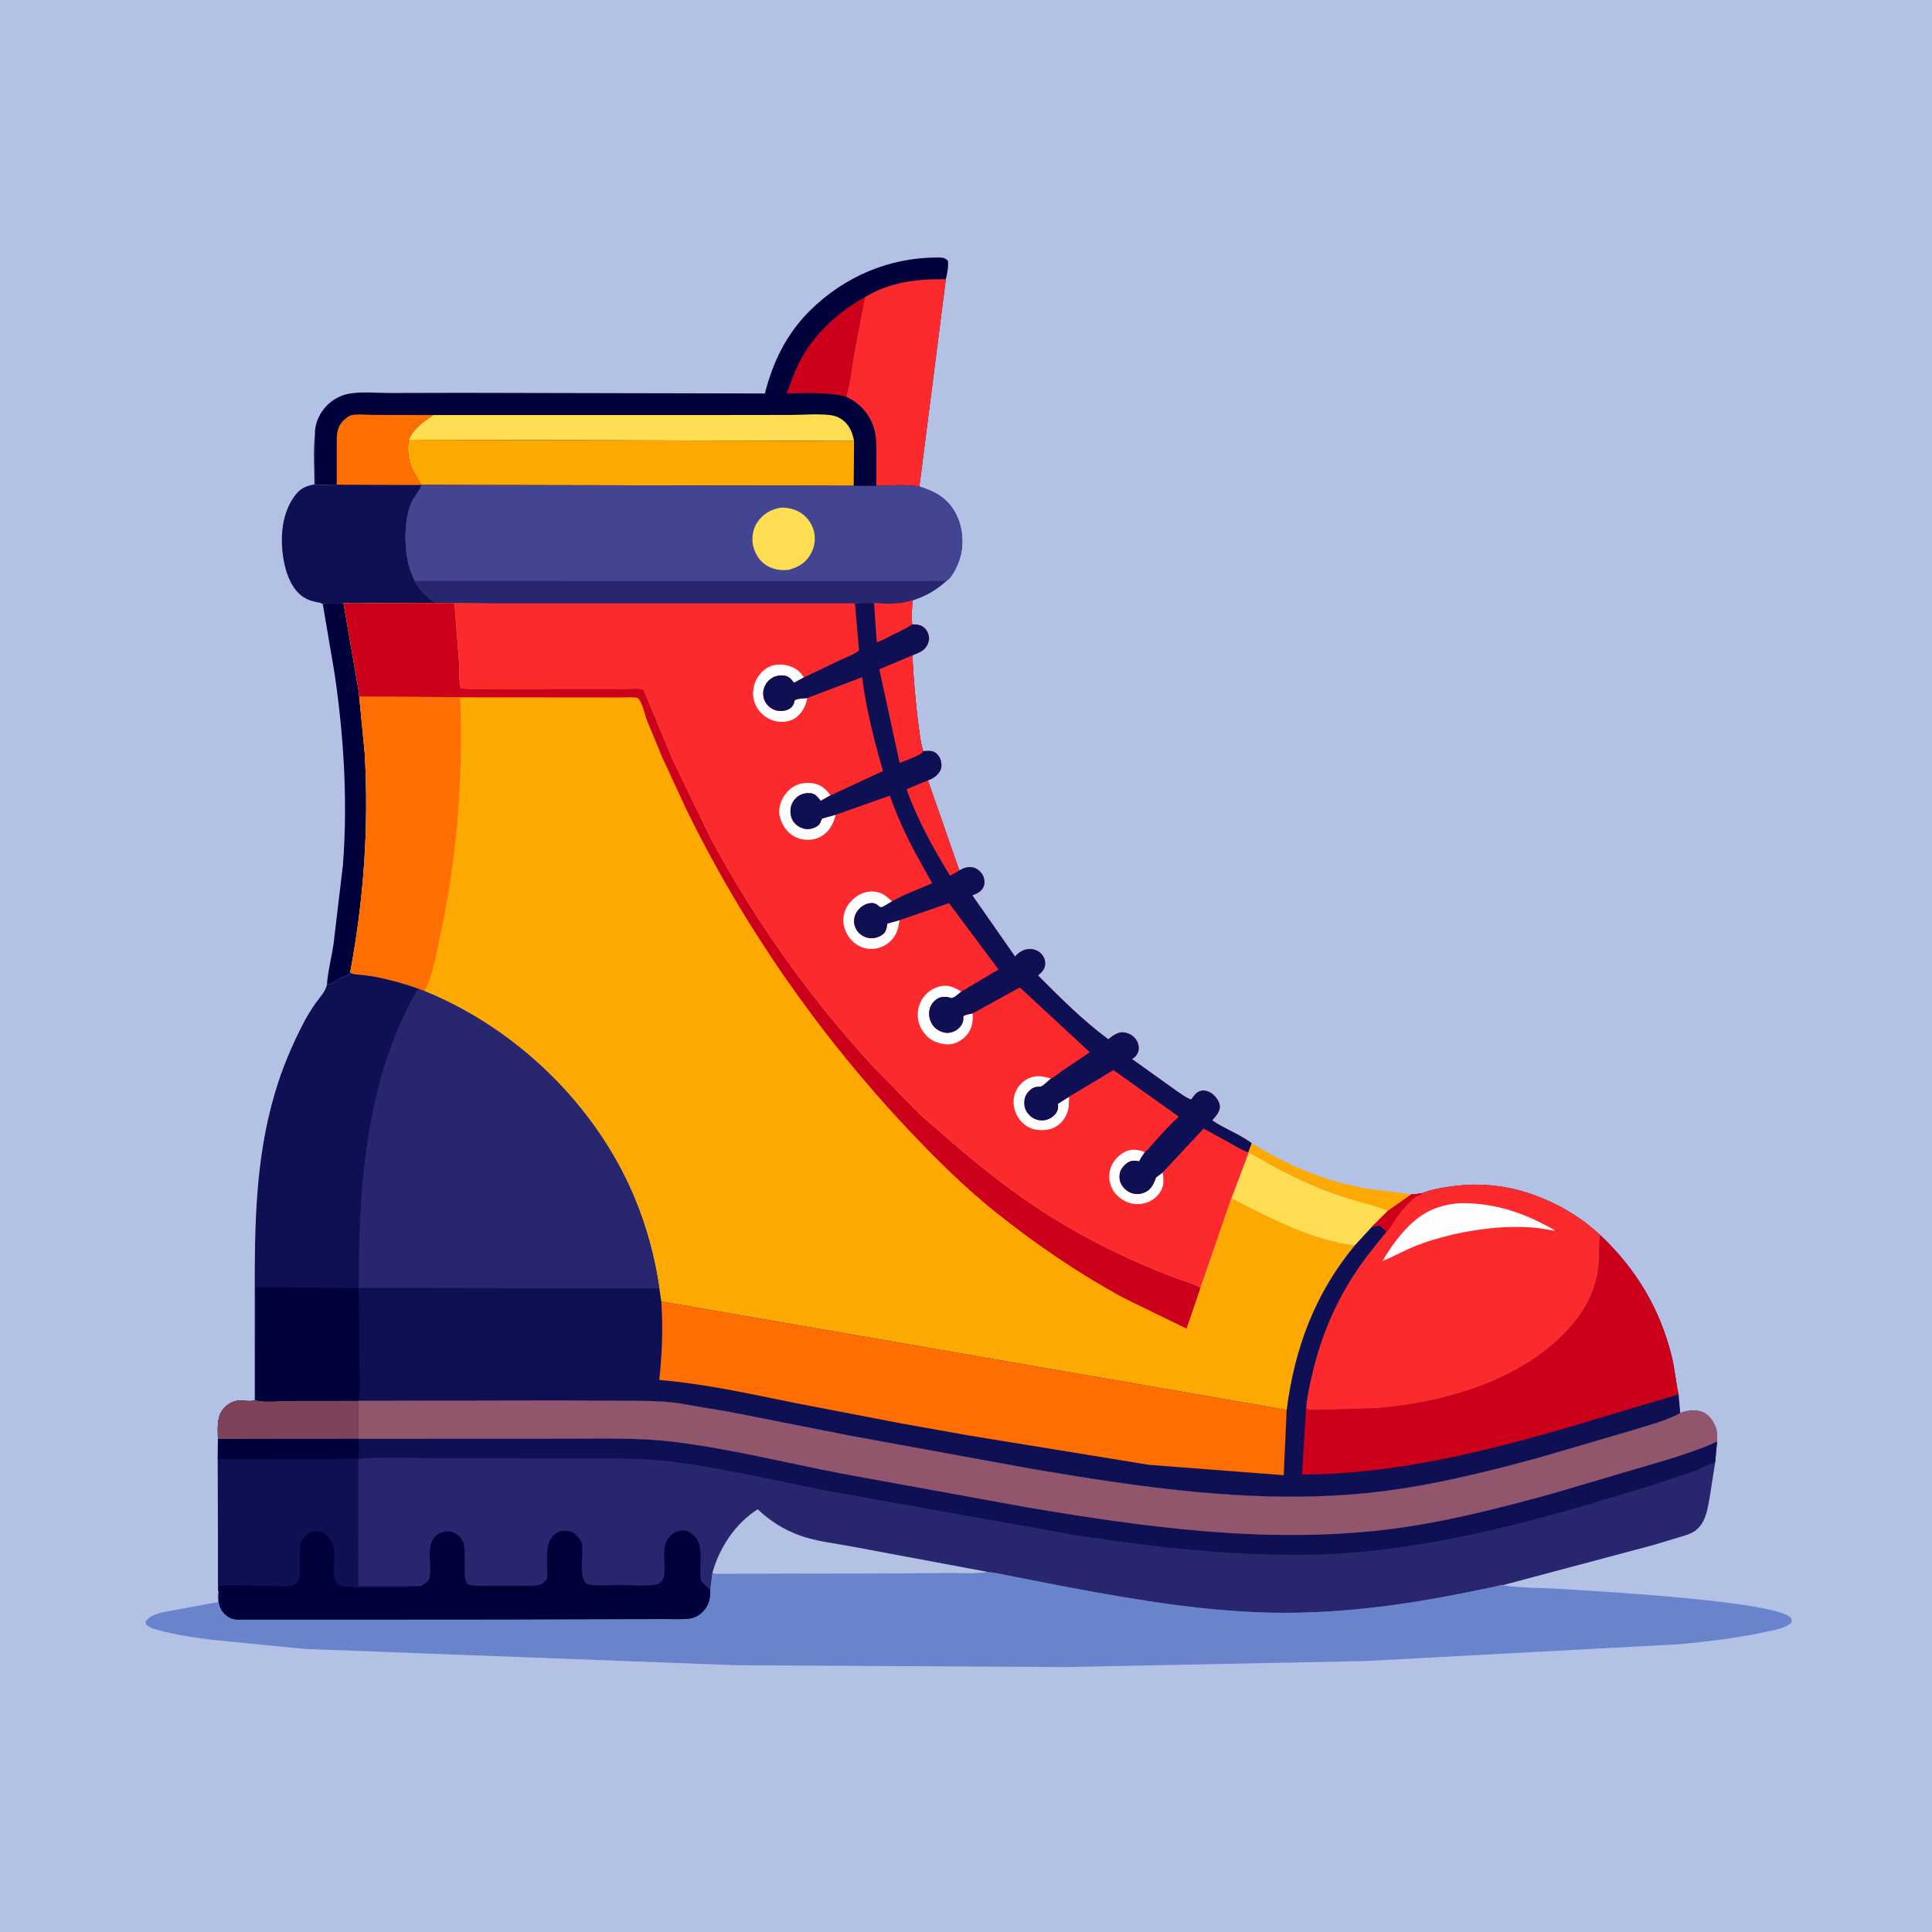 <svg version="1.1" xmlns="http://www.w3.org/2000/svg" style="display: block;" viewBox="0 0 2048 2048" width="1024" height="1024">
<path transform="translate(0,0)" fill="rgb(179,193,228)" d="M -0 -0 L 2048 0 L 2048 2048 L -0 2048 L -0 -0 z"/>
<path transform="translate(0,0)" fill="rgb(254,169,1)" d="M 1326.72 1211.75 C 1363.99 1235.1 1404.96 1252.47 1448.5 1259.99 L 1496.37 1266.02 L 1471.16 1283.73 C 1461.69 1279.38 1451.01 1276.84 1441 1274.01 C 1428.09 1270.37 1415.04 1266.22 1402.56 1261.32 C 1384.49 1254.23 1367.02 1245.75 1349.92 1236.59 C 1341.63 1232.16 1333.66 1226.85 1325.18 1222.84 L 1323.54 1222.08 L 1323.17 1221.45 L 1326.72 1211.75 z"/>
<path transform="translate(0,0)" fill="rgb(254,221,82)" d="M 1323.54 1222.08 L 1325.18 1222.84 C 1333.66 1226.85 1341.63 1232.16 1349.92 1236.59 C 1367.02 1245.75 1384.49 1254.23 1402.56 1261.32 C 1415.04 1266.22 1428.09 1270.37 1441 1274.01 C 1451.01 1276.84 1461.69 1279.38 1471.16 1283.73 L 1454.06 1300.68 L 1436.6 1319.69 C 1428.43 1319.92 1419.85 1317.55 1411.96 1315.59 C 1373.77 1306.08 1340.15 1287.98 1305.35 1270.24 L 1323.54 1222.08 z"/>
<path transform="translate(0,0)" fill="rgb(0,0,59)" d="M 342.423 641.768 L 344.5 639.092 L 364.11 639.117 L 380.079 731.796 L 380.799 738.28 L 386.622 798.5 C 391.186 876.905 385.599 954.001 371.164 1031.14 L 370.5 1032.95 C 367.065 1034.23 363.552 1035.47 360.277 1037.12 C 356.306 1039.13 351.073 1044.23 346.591 1043.22 C 347.644 1029.37 351.33 1015.28 353.474 1001.5 L 363.516 916.957 C 368.642 849.437 364.569 782.271 354.894 715.353 L 342.423 641.768 z"/>
<path transform="translate(0,0)" fill="rgb(15,15,84)" d="M 342.423 641.768 L 341.779 640.023 C 340.591 639.377 339.62 639.012 338.281 638.792 C 332.634 637.862 326.856 636.258 321.977 633.152 C 309.99 625.523 303.92 609.935 301.232 596.529 C 296.689 573.876 297.634 547.068 311.154 527.414 C 317.442 518.273 322.765 515.424 333.377 513.461 C 333.304 495.833 331.853 476.997 333.877 459.526 L 333.983 460.783 L 334.368 514.079 L 356.95 513.699 L 447.002 514.003 L 446.357 515.678 C 443.789 521.953 438.412 527.085 435.656 533.816 C 427.558 553.596 428.226 587.866 436.004 607.598 L 439.736 615.818 L 443.056 621.227 C 447.509 628.227 453.93 633.509 460.551 638.342 L 461.487 639.079 L 394.366 639.386 C 384.512 639.366 373.88 640.094 364.11 639.117 L 344.5 639.092 L 342.423 641.768 z"/>
<path transform="translate(0,0)" fill="rgb(105,132,204)" d="M 752.899 1685.52 L 755.202 1667.14 C 756.432 1667.93 757.483 1668.47 758.981 1668.53 L 814.218 1668.34 L 918.481 1668.03 L 1006.92 1667.65 C 1019.84 1667.51 1034.83 1668.66 1047.41 1666.38 L 1048.32 1666.46 C 1057.35 1667.43 1066.33 1669.72 1075.25 1671.41 L 1133.94 1682.83 C 1208.67 1696.7 1284.3 1709.48 1360.56 1709.64 C 1425.91 1709.78 1491.26 1700.97 1555.18 1687.95 L 1584.76 1681.84 C 1586.84 1681.44 1590.77 1680.11 1592.79 1680.39 L 1593.71 1680.55 C 1611.8 1683.46 1631.63 1682.97 1650 1684.1 C 1681.55 1686.06 1886.99 1696.96 1898.72 1715.55 C 1899.43 1716.69 1899.19 1718.21 1899.23 1719.5 C 1894.02 1725.83 1881.59 1727.63 1873.88 1729.36 C 1843.61 1736.19 1811.84 1739.87 1780.96 1742.89 L 1447.59 1760.77 L 1128.74 1767.16 L 780.29 1765.22 L 322.967 1747.93 L 224 1738.21 C 207.881 1736 191.84 1733.94 176.009 1730.06 C 170.408 1728.68 160.772 1726.87 156.235 1723.17 C 154.545 1721.79 154.737 1721.45 154.147 1719.5 C 158.066 1712.6 165.812 1710.92 173 1708.95 L 230.867 1698.31 C 230.932 1694.53 230.648 1690.39 231.145 1686.67 L 231.885 1686.7 C 231.173 1694.34 231.267 1702.93 236.438 1709.07 C 240.401 1713.78 245.037 1716.52 251.245 1716.81 L 345.643 1716.85 L 531.988 1716.73 L 664.145 1716.35 L 706.407 1716.27 C 714.316 1716.25 722.649 1716.74 730.5 1715.85 C 735.835 1715.25 740.685 1712.8 744.498 1709.04 C 751.516 1702.11 752.951 1694.92 752.899 1685.52 z"/>
<path transform="translate(0,0)" fill="rgb(0,0,59)" d="M 333.877 459.526 C 333.68 448.624 338.973 437.411 346.606 429.761 C 353.321 423.03 362.019 418.495 371.44 417.063 C 384.38 415.095 399.144 416.56 412.298 416.594 L 489.648 416.419 L 810.837 417.102 C 819.246 383.693 833.796 353.831 858.632 329.233 C 895.046 293.168 942.693 272.871 993.984 272.953 C 998.884 272.961 1001.28 272.891 1004.89 276.5 C 1005.57 282.841 1004.1 289.841 1002.61 296.008 L 974.563 515.805 C 991.376 520.91 1004.26 528.167 1012.87 544.086 C 1020.49 558.182 1022.08 576.457 1017.47 591.765 C 1015.37 598.742 1009.5 612.232 1002.72 616.141 C 991.786 625.883 981.076 631.812 967.134 636.426 C 953.828 640.682 940.387 640.38 926.549 639.191 C 920.225 639.178 913.507 638.754 907.247 639.5 L 906.499 642.715 C 906.265 641.302 905.945 640.791 905.207 639.602 L 523.318 639.633 L 461.487 639.079 L 460.551 638.342 C 453.93 633.509 447.509 628.227 443.056 621.227 L 439.736 615.818 L 436.004 607.598 C 428.226 587.866 427.558 553.596 435.656 533.816 C 438.412 527.085 443.789 521.953 446.357 515.678 L 447.002 514.003 L 356.95 513.699 L 334.368 514.079 L 333.983 460.783 L 333.877 459.526 z"/>
<path transform="translate(0,0)" fill="rgb(205,0,27)" d="M 896.782 420.443 C 876.297 415.282 854.891 416.925 833.907 417.015 C 838.587 404.192 842.986 391.75 849.584 379.724 C 864.332 352.844 889.885 329.593 916.693 315.106 L 905.69 372.852 C 902.895 388.303 901.516 405.547 896.782 420.443 z"/>
<path transform="translate(0,0)" fill="rgb(254,110,0)" d="M 356.95 513.699 L 356.947 467.513 C 357.01 458.571 357.811 451.428 364.875 444.999 C 366.435 443.579 369.68 440.999 371.664 440.359 C 377.372 438.519 388.265 439.802 394.39 439.787 L 459.354 439.986 C 447.928 447.789 439.534 453.112 433.284 466.14 C 430.469 485.883 435.92 497.915 447.002 514.003 L 356.95 513.699 z"/>
<path transform="translate(0,0)" fill="rgb(254,221,82)" d="M 459.354 439.986 L 755.464 439.957 L 838.86 439.853 C 852.232 439.804 866.993 438.394 880.165 440.022 C 886.258 440.775 891.557 443.255 895.978 447.581 C 901.473 452.959 903.957 460.085 905.324 467.456 L 433.284 466.14 C 439.534 453.112 447.928 447.789 459.354 439.986 z"/>
<path transform="translate(0,0)" fill="rgb(253,42,45)" d="M 916.693 315.106 C 943.558 298.76 971.898 295.689 1002.61 296.008 L 974.563 515.805 C 960.918 512.939 943.086 514.93 928.97 515.007 L 928.98 481.521 C 928.96 471.117 929.202 461.173 925.598 451.209 C 920.488 437.083 910.162 426.747 896.782 420.443 C 901.516 405.547 902.895 388.303 905.69 372.852 L 916.693 315.106 z"/>
<path transform="translate(0,0)" fill="rgb(254,169,1)" d="M 433.284 466.14 L 905.324 467.456 L 904.958 514.916 L 447.002 514.003 C 435.92 497.915 430.469 485.883 433.284 466.14 z"/>
<path transform="translate(0,0)" fill="rgb(67,69,146)" d="M 447.002 514.003 L 904.958 514.916 L 928.97 515.007 C 943.086 514.93 960.918 512.939 974.563 515.805 C 991.376 520.91 1004.26 528.167 1012.87 544.086 C 1020.49 558.182 1022.08 576.457 1017.47 591.765 C 1015.37 598.742 1009.5 612.232 1002.72 616.141 C 991.786 625.883 981.076 631.812 967.134 636.426 C 953.828 640.682 940.387 640.38 926.549 639.191 C 920.225 639.178 913.507 638.754 907.247 639.5 L 906.499 642.715 C 906.265 641.302 905.945 640.791 905.207 639.602 L 523.318 639.633 L 461.487 639.079 L 460.551 638.342 C 453.93 633.509 447.509 628.227 443.056 621.227 L 439.736 615.818 L 436.004 607.598 C 428.226 587.866 427.558 553.596 435.656 533.816 C 438.412 527.085 443.789 521.953 446.357 515.678 L 447.002 514.003 z"/>
<path transform="translate(0,0)" fill="rgb(254,221,82)" d="M 826.962 538.215 C 833.257 537.747 839.734 539.031 845.432 541.728 C 853.1 545.359 859.193 552.34 861.944 560.338 C 864.998 569.217 864.107 578.651 859.61 586.882 C 854.225 596.739 846.496 601.15 836.14 604.021 C 828.024 605.003 820.377 603.893 813.21 599.765 C 805.472 595.309 800.31 587.161 798.364 578.611 C 796.593 570.825 797.881 561.061 802.298 554.354 C 808.464 544.991 816.231 540.439 826.962 538.215 z"/>
<path transform="translate(0,0)" fill="rgb(40,38,110)" d="M 439.736 615.818 L 831.173 616.027 L 951.852 615.971 L 983.798 615.906 C 990.062 615.85 996.511 615.23 1002.72 616.141 C 991.786 625.883 981.076 631.812 967.134 636.426 C 953.828 640.682 940.387 640.38 926.549 639.191 C 920.225 639.178 913.507 638.754 907.247 639.5 L 906.499 642.715 C 906.265 641.302 905.945 640.791 905.207 639.602 L 523.318 639.633 L 461.487 639.079 L 460.551 638.342 C 453.93 633.509 447.509 628.227 443.056 621.227 L 439.736 615.818 z"/>
<path transform="translate(0,0)" fill="rgb(253,42,45)" d="M 926.549 639.191 C 940.387 640.38 953.828 640.682 967.134 636.426 C 966.996 644.586 965.934 653.822 966.942 661.859 C 972.626 662.05 976.788 662.138 980.831 666.531 C 983.191 669.095 984.963 673.493 984.828 677 C 984.659 681.372 982.339 685.872 979.043 688.707 C 975.89 691.418 971.238 693.002 967.432 694.614 C 966.759 706.714 974.231 790.549 979.001 796.264 C 983.668 795.967 988.404 795.161 992.261 798.397 C 996.01 801.542 997.637 805.692 997.969 810.5 C 998.228 814.243 996.7 817.65 994.247 820.417 C 991.249 823.801 987.808 825.676 983.631 827.24 L 1016.83 922.677 C 1021.78 920.081 1026.41 918.174 1032.04 919.669 C 1036.03 920.729 1039.98 924.172 1041.81 927.837 C 1043.65 931.512 1044.18 935.601 1042.8 939.508 C 1040.98 944.664 1035.77 947.182 1030.97 948.98 L 1030.64 949.027 L 1076.01 1013.98 C 1079.77 1009.66 1084.54 1006.4 1090.48 1006.08 C 1095.21 1005.81 1099.73 1007.19 1103.18 1010.48 C 1106.17 1013.33 1107.86 1016.82 1107.92 1021 C 1107.99 1025.72 1105.97 1028.92 1102.59 1032 L 1100.3 1034 C 1124.3 1058.1 1147.46 1081.3 1174.83 1101.69 C 1178.35 1098.59 1185.14 1093.91 1190 1094.29 C 1195.61 1094.72 1200.2 1096.82 1203.7 1101.28 C 1206.39 1104.7 1207.67 1109.17 1206.92 1113.5 C 1206.35 1116.81 1203.55 1120.57 1200.64 1122.22 L 1199.86 1122.56 L 1247.51 1156.62 C 1252.03 1159.54 1257.58 1163.97 1262.73 1165.51 C 1265.89 1161.25 1268.19 1157.26 1273.8 1156.14 C 1277.44 1155.41 1282.74 1157.42 1285.5 1159.8 C 1289.32 1163.1 1292.89 1167.83 1293.09 1173.09 C 1293.3 1178.4 1288.32 1183.96 1284.91 1187.6 C 1298.1 1196.68 1314.04 1202.26 1326.72 1211.75 L 1323.17 1221.45 L 1323.54 1222.08 L 1305.35 1270.24 L 1272.61 1365 C 1264.73 1360.46 1254.64 1357.95 1246.09 1354.71 C 1193.6 1334.82 1142.86 1309.5 1096.19 1278.26 C 1062.88 1255.96 1032.27 1231.13 1002.1 1204.82 L 976.815 1183.09 L 927.623 1132.75 C 859.077 1059.09 800.169 976.054 752.658 887.297 L 713.555 806.485 L 682.095 730.755 C 677.339 729.424 670.522 730.193 665.513 730.175 L 632.595 730.109 L 495.812 730.23 L 488.5 729.686 C 486.278 721.325 487.117 709.881 486.518 701.094 L 481.781 639.674 L 523.318 639.633 L 905.207 639.602 C 905.945 640.791 906.265 641.302 906.499 642.715 L 907.247 639.5 C 913.507 638.754 920.225 639.178 926.549 639.191 z"/>
<path transform="translate(0,0)" fill="rgb(254,254,255)" d="M 1232.54 1242.82 C 1233.21 1247.11 1233.7 1253 1232.68 1257.24 C 1231.09 1263.88 1225.35 1269.99 1219.46 1273.15 C 1212.71 1276.78 1203.75 1277.32 1196.5 1274.89 C 1189.39 1272.5 1182.08 1266.68 1178.85 1259.85 C 1175.58 1252.92 1174.74 1245.35 1177.37 1238.06 C 1180.2 1230.23 1186.2 1223.67 1193.89 1220.37 C 1200.56 1217.51 1207.14 1218.86 1213.62 1221.23 C 1211.32 1224.44 1209.28 1227.56 1207.5 1231.09 L 1206.47 1230.88 C 1202.22 1230.08 1198.77 1230.16 1195.09 1232.65 C 1191.63 1235 1187.96 1239.33 1187.1 1243.5 C 1186.05 1248.63 1187 1253.75 1190.23 1257.87 C 1193.96 1262.62 1198.89 1265.41 1204.97 1265.71 C 1209.68 1265.95 1215.23 1263.92 1218.62 1260.61 C 1221.95 1257.38 1223.83 1252.4 1225.5 1248.15 L 1232.54 1242.82 z"/>
<path transform="translate(0,0)" fill="rgb(254,254,255)" d="M 1133.3 1162.63 L 1132.91 1173 C 1131.84 1181.04 1127.65 1188.45 1121.02 1193.16 C 1114.08 1198.09 1105.13 1198.85 1096.95 1197.23 C 1089.38 1195.72 1082.99 1190.56 1078.99 1184.07 C 1074.6 1176.95 1073.19 1168.35 1075.54 1160.28 C 1077.62 1153.15 1082.88 1146.77 1089.56 1143.48 C 1097.81 1139.4 1105.59 1140.59 1114 1143.34 C 1111.73 1145.22 1104.92 1152.07 1102.46 1151.99 C 1097.39 1151.84 1094.52 1152.94 1090.91 1156.55 C 1087.05 1160.42 1085.6 1164.74 1085.84 1170.17 C 1086.08 1175.75 1088.54 1179.7 1092.63 1183.37 C 1096.28 1186.64 1101.83 1188.1 1106.67 1187.54 C 1111.81 1186.94 1116.92 1183.86 1119.73 1179.5 C 1121.67 1176.49 1121.84 1173.51 1121.5 1170.05 L 1133.3 1162.63 z"/>
<path transform="translate(0,0)" fill="rgb(254,254,255)" d="M 855.777 739.934 C 854.263 747.808 851.057 754.558 844.837 759.778 C 839.244 764.471 832.093 765.763 825 764.947 C 816.694 763.991 809.251 759.401 804.233 752.791 C 799.612 746.703 797.327 738.486 798.589 730.894 L 798.846 729.5 C 799.609 725.07 800.919 721.286 803.439 717.5 C 807.629 711.206 813.815 706.314 821.335 704.892 C 828.807 703.478 838.139 705.345 844.404 709.662 C 847.731 711.954 849.924 714.799 852.188 718.091 L 841.795 723.73 L 840.864 722.594 C 837.239 718.267 835.37 716.4 829.67 716.026 C 824.12 715.662 819.155 717.363 815.094 721.194 C 811.315 724.759 808.908 730.105 809.011 735.333 C 809.117 740.706 811.105 745.231 815.078 748.86 C 819.101 752.534 824.58 754.21 829.995 753.599 C 833.671 753.184 837.704 751.579 840 748.533 C 841.309 746.797 841.889 744.425 842.5 742.367 C 845.607 740.162 851.908 740.612 855.777 739.934 z"/>
<path transform="translate(0,0)" fill="rgb(254,254,255)" d="M 1031.14 1074.18 C 1031.21 1079.07 1031.29 1083.51 1029.77 1088.24 C 1027.24 1096.12 1021.51 1101.72 1014.07 1105.11 C 1006.69 1108.48 998.376 1107.12 991.115 1104.13 C 983.527 1101 977.156 1093.41 974.503 1085.77 C 971.744 1077.81 972.435 1068.83 976.295 1061.35 C 980.347 1053.51 987.337 1047.96 995.834 1045.73 C 1004.95 1043.33 1011.56 1046.62 1019.05 1051.15 C 1016.51 1053.05 1011.06 1058.4 1008 1057.98 L 1006.77 1057.49 C 1003.02 1056.27 997.403 1056.43 993.982 1058.53 C 989.611 1061.22 986.496 1065.06 985.38 1070.16 C 984.14 1075.82 985.295 1081.55 988.51 1086.34 C 991.539 1090.86 996.663 1093.85 1002 1094.71 C 1006.5 1095.42 1011.55 1093.79 1015.1 1091.02 C 1018.09 1088.68 1020.48 1085.3 1021.08 1081.5 L 1021.25 1077.08 C 1024.16 1075.42 1027.87 1074.91 1031.14 1074.18 z"/>
<path transform="translate(0,0)" fill="rgb(254,254,255)" d="M 885.889 863.671 C 884.119 870.146 881.865 876.191 877.211 881.194 C 871.791 887.021 864.639 890.167 856.717 890.266 C 848.625 890.368 840.839 887.418 835.211 881.478 C 829.686 875.646 825.438 866.696 826.031 858.5 C 826.685 849.477 831.835 840.785 838.993 835.366 C 845.573 830.384 854.685 828.819 862.704 830.466 C 870.598 832.088 875.852 836.643 880.308 843.12 L 870.005 848.927 L 869.046 847.735 C 866.221 844.284 864.185 841.349 859.466 840.877 C 853.838 840.313 848.84 841.514 844.523 845.287 C 840.336 848.947 837.961 854.056 837.891 859.612 C 837.82 865.276 839.678 870.293 843.948 874.12 C 847.43 877.242 853.022 879.364 857.717 878.841 C 861.275 878.446 866.539 876.566 868.699 873.5 C 869.781 871.963 869.416 872.132 870.118 870.5 L 871.5 867.669 L 885.889 863.671 z"/>
<path transform="translate(0,0)" fill="rgb(254,254,255)" d="M 953.549 975.459 C 952.586 982.028 951.272 988.311 947.28 993.791 C 942.274 1000.66 935.042 1004.72 926.665 1005.73 C 919.156 1006.63 911.674 1004.28 905.803 999.59 C 899.033 994.188 894.425 985.39 893.95 976.731 C 893.513 968.755 896.776 960.968 902.268 955.256 C 908.254 949.03 915.531 945.001 924.325 944.999 C 933.675 944.997 939.1 949.437 945.493 955.496 C 943.603 956.596 935.188 962.218 933.713 961.694 C 932.358 961.211 931.784 960.572 930.688 959.709 C 928.062 957.645 925.396 956.88 922.063 957.417 C 916.055 958.386 911.119 961.99 907.965 967.159 C 905.4 971.361 904.636 976.564 906.041 981.287 C 907.523 986.266 910.659 990.03 915.271 992.412 C 919.98 994.844 925.108 995.255 930.106 993.5 C 933.856 992.183 937.408 990.083 938.976 986.266 C 939.919 983.97 940.293 981.428 940.67 978.992 L 953.549 975.459 z"/>
<path transform="translate(0,0)" fill="rgb(15,15,84)" d="M 926.549 639.191 C 940.387 640.38 953.828 640.682 967.134 636.426 C 966.996 644.586 965.934 653.822 966.942 661.859 C 972.626 662.05 976.788 662.138 980.831 666.531 C 983.191 669.095 984.963 673.493 984.828 677 C 984.659 681.372 982.339 685.872 979.043 688.707 C 975.89 691.418 971.238 693.002 967.432 694.614 C 966.759 706.714 974.231 790.549 979.001 796.264 C 983.668 795.967 988.404 795.161 992.261 798.397 C 996.01 801.542 997.637 805.692 997.969 810.5 C 998.228 814.243 996.7 817.65 994.247 820.417 C 991.249 823.801 987.808 825.676 983.631 827.24 L 1016.83 922.677 C 1021.78 920.081 1026.41 918.174 1032.04 919.669 C 1036.03 920.729 1039.98 924.172 1041.81 927.837 C 1043.65 931.512 1044.18 935.601 1042.8 939.508 C 1040.98 944.664 1035.77 947.182 1030.97 948.98 L 1030.64 949.027 L 1076.01 1013.98 C 1079.77 1009.66 1084.54 1006.4 1090.48 1006.08 C 1095.21 1005.81 1099.73 1007.19 1103.18 1010.48 C 1106.17 1013.33 1107.86 1016.82 1107.92 1021 C 1107.99 1025.72 1105.97 1028.92 1102.59 1032 L 1100.3 1034 C 1124.3 1058.1 1147.46 1081.3 1174.83 1101.69 C 1178.35 1098.59 1185.14 1093.91 1190 1094.29 C 1195.61 1094.72 1200.2 1096.82 1203.7 1101.28 C 1206.39 1104.7 1207.67 1109.17 1206.92 1113.5 C 1206.35 1116.81 1203.55 1120.57 1200.64 1122.22 L 1199.86 1122.56 L 1247.51 1156.62 C 1252.03 1159.54 1257.58 1163.97 1262.73 1165.51 C 1265.89 1161.25 1268.19 1157.26 1273.8 1156.14 C 1277.44 1155.41 1282.74 1157.42 1285.5 1159.8 C 1289.32 1163.1 1292.89 1167.83 1293.09 1173.09 C 1293.3 1178.4 1288.32 1183.96 1284.91 1187.6 C 1298.1 1196.68 1314.04 1202.26 1326.72 1211.75 L 1323.17 1221.45 C 1317.11 1219.65 1311.5 1216.01 1306 1212.91 L 1275.88 1196.33 L 1232.54 1242.82 L 1225.5 1248.15 C 1223.83 1252.4 1221.95 1257.38 1218.62 1260.61 C 1215.23 1263.92 1209.68 1265.95 1204.97 1265.71 C 1198.89 1265.41 1193.96 1262.62 1190.23 1257.87 C 1187 1253.75 1186.05 1248.63 1187.1 1243.5 C 1187.96 1239.33 1191.63 1235 1195.09 1232.65 C 1198.77 1230.16 1202.22 1230.08 1206.47 1230.88 L 1207.5 1231.09 C 1209.28 1227.56 1211.32 1224.44 1213.62 1221.23 C 1217.95 1217.89 1221.92 1212.44 1225.65 1208.32 C 1233.37 1199.81 1241.02 1191.41 1249.57 1183.71 L 1180.28 1134.35 L 1133.3 1162.63 L 1121.5 1170.05 C 1121.84 1173.51 1121.67 1176.49 1119.73 1179.5 C 1116.92 1183.86 1111.81 1186.94 1106.67 1187.54 C 1101.83 1188.1 1096.28 1186.64 1092.63 1183.37 C 1088.54 1179.7 1086.08 1175.75 1085.84 1170.17 C 1085.6 1164.74 1087.05 1160.42 1090.91 1156.55 C 1094.52 1152.94 1097.39 1151.84 1102.46 1151.99 C 1104.92 1152.07 1111.73 1145.22 1114 1143.34 C 1117.21 1142.17 1121.69 1138.07 1124.73 1135.98 L 1155.22 1115.42 L 1081.08 1046.71 L 1031.14 1074.18 C 1027.87 1074.91 1024.16 1075.42 1021.25 1077.08 L 1021.08 1081.5 C 1020.48 1085.3 1018.09 1088.68 1015.1 1091.02 C 1011.55 1093.79 1006.5 1095.42 1002 1094.71 C 996.663 1093.85 991.539 1090.86 988.51 1086.34 C 985.295 1081.55 984.14 1075.82 985.38 1070.16 C 986.496 1065.06 989.611 1061.22 993.982 1058.53 C 997.403 1056.43 1003.02 1056.27 1006.77 1057.49 L 1008 1057.98 C 1011.06 1058.4 1016.51 1053.05 1019.05 1051.15 L 1058.44 1027.68 L 1005.99 957.396 L 953.549 975.459 L 940.67 978.992 C 940.293 981.428 939.919 983.97 938.976 986.266 C 937.408 990.083 933.856 992.183 930.106 993.5 C 925.108 995.255 919.98 994.844 915.271 992.412 C 910.659 990.03 907.523 986.266 906.041 981.287 C 904.636 976.564 905.4 971.361 907.965 967.159 C 911.119 961.99 916.055 958.386 922.063 957.417 C 925.396 956.88 928.062 957.645 930.688 959.709 C 931.784 960.572 932.358 961.211 933.713 961.694 C 935.188 962.218 943.603 956.596 945.493 955.496 C 958.72 947.926 974.085 942.408 988.104 936.318 L 969.801 903.258 C 959.56 883.959 950.507 864.103 943.243 843.487 L 885.889 863.671 L 871.5 867.669 L 870.118 870.5 C 869.416 872.132 869.781 871.963 868.699 873.5 C 866.539 876.566 861.275 878.446 857.717 878.841 C 853.022 879.364 847.43 877.242 843.948 874.12 C 839.678 870.293 837.82 865.276 837.891 859.612 C 837.961 854.056 840.336 848.947 844.523 845.287 C 848.84 841.514 853.838 840.313 859.466 840.877 C 864.185 841.349 866.221 844.284 869.046 847.735 L 870.005 848.927 L 880.308 843.12 L 936.02 817.342 C 926.408 784.528 918.309 751.839 913.813 717.912 L 855.777 739.934 C 851.908 740.612 845.607 740.162 842.5 742.367 C 841.889 744.425 841.309 746.797 840 748.533 C 837.704 751.579 833.671 753.184 829.995 753.599 C 824.58 754.21 819.101 752.534 815.078 748.86 C 811.105 745.231 809.117 740.706 809.011 735.333 C 808.908 730.105 811.315 724.759 815.094 721.194 C 819.155 717.363 824.12 715.662 829.67 716.026 C 835.37 716.4 837.239 718.267 840.864 722.594 L 841.795 723.73 L 852.188 718.091 L 891.339 699.351 C 897.149 696.663 905.957 693.729 910.561 689.366 L 906.499 642.715 L 907.247 639.5 C 913.507 638.754 920.225 639.178 926.549 639.191 z"/>
<path transform="translate(0,0)" fill="rgb(253,42,45)" d="M 926.549 639.191 C 940.387 640.38 953.828 640.682 967.134 636.426 C 966.996 644.586 965.934 653.822 966.942 661.859 C 959.739 666.946 951.057 670.448 943.182 674.437 C 938.967 676.572 933.978 679.757 929.388 680.827 L 926.549 639.191 z"/>
<path transform="translate(0,0)" fill="rgb(253,42,45)" d="M 1016.83 922.677 L 1007.14 928.326 C 989.233 899.458 972.492 868.654 960.94 836.646 L 983.631 827.24 L 1016.83 922.677 z"/>
<path transform="translate(0,0)" fill="rgb(253,42,45)" d="M 979.001 796.264 C 975.112 801.51 959.803 806.023 953.659 808.662 L 932.096 709.486 L 967.432 694.614 C 966.759 706.714 974.231 790.549 979.001 796.264 z"/>
<path transform="translate(0,0)" fill="rgb(40,38,110)" d="M 270.07 1484.27 L 271.03 1484.21 C 281.1 1486.6 295.102 1484.97 305.676 1484.97 L 379.948 1484.88 L 590.799 1484.47 L 663.002 1484.82 C 680.887 1484.98 699.001 1484.87 716.781 1487.04 L 775.302 1496.98 L 899.253 1521.49 L 1094.04 1557.09 C 1210.54 1576.83 1329.48 1594.5 1447.81 1582.79 C 1509.63 1576.67 1571.14 1561.59 1630.95 1545.26 L 1731.49 1515.81 C 1747.56 1510.75 1766.44 1506.05 1781.14 1497.8 C 1788.81 1495.11 1797.8 1493.69 1805.5 1497.14 C 1812.1 1500.09 1816.41 1506.92 1818.84 1513.5 C 1820.51 1518.05 1820.21 1523.28 1820.16 1528.06 L 1818.12 1550.23 L 1812.61 1585.66 C 1810.25 1598.53 1808.66 1613.37 1797.79 1622.05 C 1792.82 1626.02 1786.22 1627.61 1780.24 1629.46 L 1751.63 1638.08 L 1592.79 1680.39 C 1590.77 1680.11 1586.84 1681.44 1584.76 1681.84 L 1555.18 1687.95 C 1491.26 1700.97 1425.91 1709.78 1360.56 1709.64 C 1284.3 1709.48 1208.67 1696.7 1133.94 1682.83 L 1075.25 1671.41 C 1066.33 1669.72 1057.35 1667.43 1048.32 1666.46 L 1047.41 1666.38 C 1034.83 1668.66 1019.84 1667.51 1006.92 1667.65 L 918.481 1668.03 L 814.218 1668.34 L 758.981 1668.53 C 757.483 1668.47 756.432 1667.93 755.202 1667.14 L 752.899 1685.52 C 752.951 1694.92 751.516 1702.11 744.498 1709.04 C 740.685 1712.8 735.835 1715.25 730.5 1715.85 C 722.649 1716.74 714.316 1716.25 706.407 1716.27 L 664.145 1716.35 L 531.988 1716.73 L 345.643 1716.85 L 251.245 1716.81 C 245.037 1716.52 240.401 1713.78 236.438 1709.07 C 231.267 1702.93 231.173 1694.34 231.885 1686.7 L 231.145 1686.67 L 230.875 1546.85 L 231.005 1525.36 C 230.93 1515.94 229.758 1504.72 234.709 1496.31 C 238.545 1489.79 246.39 1484.69 254 1484.57 C 258.603 1484.5 264.322 1485.8 268.74 1484.65 L 270.07 1484.27 z"/>
<path transform="translate(0,0)" fill="rgb(179,193,228)" d="M 755.202 1667.14 C 762.578 1640.55 779.584 1614.8 803.21 1599.87 C 816.021 1612.12 830.616 1621.35 847.303 1627.47 C 864.744 1633.88 884.442 1635.87 902.686 1639.32 L 1047.41 1666.38 C 1034.83 1668.66 1019.84 1667.51 1006.92 1667.65 L 918.481 1668.03 L 814.218 1668.34 L 758.981 1668.53 C 757.483 1668.47 756.432 1667.93 755.202 1667.14 z"/>
<path transform="translate(0,0)" fill="rgb(0,0,59)" d="M 446.188 1681.15 L 447.056 1680.78 C 450.518 1679.22 452.354 1677.39 454.749 1674.5 C 459.693 1658.95 448.403 1634.48 466.078 1625.34 C 470.143 1623.24 475.272 1622.52 479.638 1624 C 484.91 1625.79 488.84 1629.93 491.014 1635 C 494.617 1643.4 489.675 1677.08 496.101 1679.53 C 501.725 1681.67 509.148 1680.92 515.117 1680.93 L 549.118 1680.87 C 556.213 1680.84 567.484 1682.19 573.838 1679.29 C 576.51 1678.08 578.198 1675.78 579.927 1673.5 C 581.304 1658.81 575.383 1636.76 588.172 1626.38 C 592.645 1622.75 597.587 1622.21 603.222 1623.1 C 607.539 1623.78 611.631 1627.53 614.021 1631 C 614.856 1632.21 616.447 1634.44 616.827 1635.85 C 619.279 1644.96 611.448 1677.27 624.5 1679.79 C 633.783 1681.59 646.315 1680.14 655.857 1680.14 C 668.139 1680.15 682.828 1681.71 694.866 1679.86 C 696.804 1679.57 698.677 1678.75 700.176 1677.5 C 705.139 1673.36 704.272 1667.23 704.356 1661.38 C 704.525 1649.73 701.675 1637.33 710.544 1628.16 C 714.051 1624.54 718.917 1622.32 723.975 1622.43 C 729.229 1622.54 733.284 1625.13 736.755 1628.89 C 745.76 1638.66 741.473 1657.3 742.42 1669.65 C 742.519 1670.94 742.63 1674.72 743.254 1675.71 C 745.284 1678.93 750.246 1682.44 752.899 1685.52 C 752.951 1694.92 751.516 1702.11 744.498 1709.04 C 740.685 1712.8 735.835 1715.25 730.5 1715.85 C 722.649 1716.74 714.316 1716.25 706.407 1716.27 L 664.145 1716.35 L 531.988 1716.73 L 345.643 1716.85 L 251.245 1716.81 C 245.037 1716.52 240.401 1713.78 236.438 1709.07 C 231.267 1702.93 231.173 1694.34 231.885 1686.7 L 232.45 1681.18 C 235.448 1679.1 242.12 1680.06 245.723 1680.07 L 289.134 1680.91 C 295.327 1681.03 303.623 1682.03 309.556 1680.42 C 325.015 1676.24 312.363 1644.35 320.193 1632.53 L 320.926 1631.5 C 322.995 1628.48 325.134 1625.99 328.5 1624.35 C 332.057 1622.61 336.994 1622.48 340.699 1623.82 C 345.119 1625.42 349.994 1630.65 351.997 1634.82 L 352.5 1635.95 C 357.027 1645.81 352.629 1661.45 354.819 1672.52 C 355.422 1675.57 357.484 1679.26 360.407 1680.67 C 365.299 1683.04 438.306 1682.99 446.188 1681.15 z"/>
<path transform="translate(0,0)" fill="rgb(15,15,84)" d="M 270.07 1484.27 L 271.03 1484.21 C 281.1 1486.6 295.102 1484.97 305.676 1484.97 L 379.948 1484.88 L 379.934 1525.13 L 461.852 1525.1 L 601.83 1525.04 C 639.439 1525.07 677.312 1523.84 714.7 1528.47 C 774.017 1535.82 832.383 1550.46 891 1561.82 L 1087.1 1597.56 C 1212.2 1618.76 1340.05 1636.44 1466.94 1621.74 C 1527.47 1614.73 1588.61 1599.01 1647.25 1582.78 L 1772.59 1545.77 C 1788.33 1540.45 1805.22 1535.28 1820.16 1528.06 L 1818.12 1550.23 C 1810.5 1552.24 1802.78 1556.99 1795.25 1559.87 L 1748.59 1575.28 C 1632.31 1611 1511.49 1645.79 1389 1647.97 C 1305.45 1649.45 1223.17 1639.99 1140.74 1627.43 L 879 1580.69 C 824.215 1569.88 769.413 1556.87 714 1549.68 C 677.858 1545 640.999 1546.02 604.623 1545.97 L 464.442 1545.82 C 453.158 1545.81 385.957 1543.89 379.936 1547.06 L 379.841 1681.15 L 446.188 1681.15 C 438.306 1682.99 365.299 1683.04 360.407 1680.67 C 357.484 1679.26 355.422 1675.57 354.819 1672.52 C 352.629 1661.45 357.027 1645.81 352.5 1635.95 L 351.997 1634.82 C 349.994 1630.65 345.119 1625.42 340.699 1623.82 C 336.994 1622.48 332.057 1622.61 328.5 1624.35 C 325.134 1625.99 322.995 1628.48 320.926 1631.5 L 320.193 1632.53 C 312.363 1644.35 325.015 1676.24 309.556 1680.42 C 303.623 1682.03 295.327 1681.03 289.134 1680.91 L 245.723 1680.07 C 242.12 1680.06 235.448 1679.1 232.45 1681.18 L 231.885 1686.7 L 231.145 1686.67 L 230.875 1546.85 L 231.005 1525.36 C 230.93 1515.94 229.758 1504.72 234.709 1496.31 C 238.545 1489.79 246.39 1484.69 254 1484.57 C 258.603 1484.5 264.322 1485.8 268.74 1484.65 L 270.07 1484.27 z"/>
<path transform="translate(0,0)" fill="rgb(0,0,59)" d="M 231.005 1525.36 L 379.934 1525.13 C 379.993 1531.08 381.321 1540.87 379.4 1546.29 L 230.875 1546.85 L 231.005 1525.36 z"/>
<path transform="translate(0,0)" fill="rgb(126,66,91)" d="M 270.07 1484.27 L 271.03 1484.21 C 281.1 1486.6 295.102 1484.97 305.676 1484.97 L 379.948 1484.88 L 379.934 1525.13 L 231.005 1525.36 C 230.93 1515.94 229.758 1504.72 234.709 1496.31 C 238.545 1489.79 246.39 1484.69 254 1484.57 C 258.603 1484.5 264.322 1485.8 268.74 1484.65 L 270.07 1484.27 z"/>
<path transform="translate(0,0)" fill="rgb(146,86,108)" d="M 379.948 1484.88 L 590.799 1484.47 L 663.002 1484.82 C 680.887 1484.98 699.001 1484.87 716.781 1487.04 L 775.302 1496.98 L 899.253 1521.49 L 1094.04 1557.09 C 1210.54 1576.83 1329.48 1594.5 1447.81 1582.79 C 1509.63 1576.67 1571.14 1561.59 1630.95 1545.26 L 1731.49 1515.81 C 1747.56 1510.75 1766.44 1506.05 1781.14 1497.8 C 1788.81 1495.11 1797.8 1493.69 1805.5 1497.14 C 1812.1 1500.09 1816.41 1506.92 1818.84 1513.5 C 1820.51 1518.05 1820.21 1523.28 1820.16 1528.06 C 1805.22 1535.28 1788.33 1540.45 1772.59 1545.77 L 1647.25 1582.78 C 1588.61 1599.01 1527.47 1614.73 1466.94 1621.74 C 1340.05 1636.44 1212.2 1618.76 1087.1 1597.56 L 891 1561.82 C 832.383 1550.46 774.017 1535.82 714.7 1528.47 C 677.312 1523.84 639.439 1525.07 601.83 1525.04 L 461.852 1525.1 L 379.934 1525.13 L 379.948 1484.88 z"/>
<path transform="translate(0,0)" fill="rgb(254,169,1)" d="M 461.487 639.079 L 523.318 639.633 L 481.781 639.674 L 486.518 701.094 C 487.117 709.881 486.278 721.325 488.5 729.686 L 495.812 730.23 L 632.595 730.109 L 665.513 730.175 C 670.522 730.193 677.339 729.424 682.095 730.755 L 713.555 806.485 L 752.658 887.297 C 800.169 976.054 859.077 1059.09 927.623 1132.75 L 976.815 1183.09 L 1002.1 1204.82 C 1032.27 1231.13 1062.88 1255.96 1096.19 1278.26 C 1142.86 1309.5 1193.6 1334.82 1246.09 1354.71 C 1254.64 1357.95 1264.73 1360.46 1272.61 1365 L 1305.35 1270.24 C 1340.15 1287.98 1373.77 1306.08 1411.96 1315.59 C 1419.85 1317.55 1428.43 1319.92 1436.6 1319.69 C 1394.17 1370.39 1372.19 1429.37 1363.94 1494.55 L 701.017 1379.59 L 698.931 1365.75 C 694.081 1332.33 685.242 1299.7 672.126 1268.55 C 631.21 1171.39 547.353 1090.26 449.944 1050.62 L 443.174 1047.97 C 430.573 1043.33 417.295 1039.67 404.187 1036.78 C 397.482 1035.3 390.734 1034.2 383.908 1033.47 C 379.777 1033.02 374.843 1033.19 371.164 1031.14 C 385.599 954.001 391.186 876.905 386.622 798.5 L 380.799 738.28 L 380.079 731.796 L 364.11 639.117 C 373.88 640.094 384.512 639.366 394.366 639.386 L 461.487 639.079 z"/>
<path transform="translate(0,0)" fill="rgb(254,110,0)" d="M 380.799 738.28 L 495.951 739.051 L 608.391 739.121 L 656.183 739.181 C 661.852 739.199 670.751 738.24 676.021 739.813 L 487.704 739.61 C 491.16 826.318 484.153 913.229 465.32 998.009 C 461.497 1015.22 458.431 1035.06 449.944 1050.62 L 443.174 1047.97 C 430.573 1043.33 417.295 1039.67 404.187 1036.78 C 397.482 1035.3 390.734 1034.2 383.908 1033.47 C 379.777 1033.02 374.843 1033.19 371.164 1031.14 C 385.599 954.001 391.186 876.905 386.622 798.5 L 380.799 738.28 z"/>
<path transform="translate(0,0)" fill="rgb(205,0,27)" d="M 461.487 639.079 L 523.318 639.633 L 481.781 639.674 L 486.518 701.094 C 487.117 709.881 486.278 721.325 488.5 729.686 L 495.812 730.23 L 632.595 730.109 L 665.513 730.175 C 670.522 730.193 677.339 729.424 682.095 730.755 L 713.555 806.485 L 752.658 887.297 C 800.169 976.054 859.077 1059.09 927.623 1132.75 L 976.815 1183.09 L 1002.1 1204.82 C 1032.27 1231.13 1062.88 1255.96 1096.19 1278.26 C 1142.86 1309.5 1193.6 1334.82 1246.09 1354.71 C 1254.64 1357.95 1264.73 1360.46 1272.61 1365 L 1257.78 1408.37 L 1191.04 1375.84 C 1143.58 1350.04 1097.81 1318.85 1055.65 1285.13 C 1023.3 1259.27 993.245 1229.53 964.815 1199.5 C 869.476 1098.79 788.245 982.339 727.381 857.633 L 702.15 803.133 L 685.991 764.121 C 683.623 757.947 680.779 743.826 676.021 739.813 C 670.751 738.24 661.852 739.199 656.183 739.181 L 608.391 739.121 L 495.951 739.051 L 380.799 738.28 L 380.079 731.796 L 364.11 639.117 C 373.88 640.094 384.512 639.366 394.366 639.386 L 461.487 639.079 z"/>
<path transform="translate(0,0)" fill="rgb(15,15,84)" d="M 346.591 1043.22 C 351.073 1044.23 356.306 1039.13 360.277 1037.12 C 363.552 1035.47 367.065 1034.23 370.5 1032.95 L 371.164 1031.14 C 374.843 1033.19 379.777 1033.02 383.908 1033.47 C 390.734 1034.2 397.482 1035.3 404.187 1036.78 C 417.295 1039.67 430.573 1043.33 443.174 1047.97 L 449.944 1050.62 C 547.353 1090.26 631.21 1171.39 672.126 1268.55 C 685.242 1299.7 694.081 1332.33 698.931 1365.75 L 701.017 1379.59 L 1363.94 1494.55 C 1372.19 1429.37 1394.17 1370.39 1436.6 1319.69 L 1454.06 1300.68 L 1471.16 1283.73 L 1496.37 1266.02 C 1500.28 1266.06 1503.92 1265.41 1507.76 1264.74 C 1517.27 1260.91 1527.68 1259.18 1537.78 1257.72 C 1572.67 1252.69 1605.46 1257.51 1637.77 1271.34 C 1659 1280.42 1679.41 1293.29 1696.22 1309.17 C 1734.37 1344.98 1760.16 1388.09 1772.37 1439.1 C 1775.46 1452.02 1776.37 1465.32 1779.34 1478.13 L 1781.14 1497.8 C 1766.44 1506.05 1747.56 1510.75 1731.49 1515.81 L 1630.95 1545.26 C 1571.14 1561.59 1509.63 1576.67 1447.81 1582.79 C 1329.48 1594.5 1210.54 1576.83 1094.04 1557.09 L 899.253 1521.49 L 775.302 1496.98 L 716.781 1487.04 C 699.001 1484.87 680.887 1484.98 663.002 1484.82 L 590.799 1484.47 L 379.948 1484.88 L 305.676 1484.97 C 295.102 1484.97 281.1 1486.6 271.03 1484.21 L 270.07 1484.27 L 270.049 1369.16 C 269.977 1297.03 270.866 1227.61 291.674 1157.79 C 299.335 1132.09 309.528 1107.78 321.965 1084 C 325.575 1077.1 329.741 1070.4 334.178 1064 C 338.116 1058.32 346.025 1050.05 346.591 1043.22 z"/>
<path transform="translate(0,0)" fill="rgb(0,0,59)" d="M 271.03 1484.21 L 271.126 1364.42 L 380.27 1365.49 L 380.716 1439.89 C 380.842 1454.38 382.39 1470.67 379.948 1484.88 L 305.676 1484.97 C 295.102 1484.97 281.1 1486.6 271.03 1484.21 z"/>
<path transform="translate(0,0)" fill="rgb(205,0,27)" d="M 1696.22 1309.17 C 1734.37 1344.98 1760.16 1388.09 1772.37 1439.1 C 1775.46 1452.02 1776.37 1465.32 1779.34 1478.13 L 1673.83 1509.65 C 1578.28 1537.83 1480.32 1562.82 1380.13 1563.13 L 1384.47 1493.31 L 1384.52 1493.27 C 1388.01 1495.15 1395.52 1494.48 1399.65 1494.55 L 1457.92 1492.83 C 1531.42 1487.07 1617.36 1462.65 1666.63 1404.33 C 1682.94 1385.01 1693.3 1363.35 1694.94 1337.88 C 1695.53 1328.65 1694.94 1319.28 1696.1 1310.11 L 1696.22 1309.17 z"/>
<path transform="translate(0,0)" fill="rgb(254,110,0)" d="M 701.017 1379.59 L 1363.94 1494.55 L 1360.77 1563.78 L 1217.95 1552.79 L 1025.79 1521.47 L 955.5 1508.92 L 842.507 1487.2 C 794.958 1477.49 747.258 1466.9 698.818 1462.82 C 701.915 1434.87 702.85 1407.67 701.017 1379.59 z"/>
<path transform="translate(0,0)" fill="rgb(253,42,45)" d="M 1507.76 1264.74 C 1517.27 1260.91 1527.68 1259.18 1537.78 1257.72 C 1572.67 1252.69 1605.46 1257.51 1637.77 1271.34 C 1659 1280.42 1679.41 1293.29 1696.22 1309.17 L 1696.1 1310.11 C 1694.94 1319.28 1695.53 1328.65 1694.94 1337.88 C 1693.3 1363.35 1682.94 1385.01 1666.63 1404.33 C 1617.36 1462.65 1531.42 1487.07 1457.92 1492.83 L 1399.65 1494.55 C 1395.52 1494.48 1388.01 1495.15 1384.52 1493.27 C 1385.55 1479.88 1388.77 1466.04 1391.9 1453 C 1400.63 1416.48 1415.3 1382.03 1435.79 1350.53 C 1446.09 1334.7 1457.96 1320.22 1469.89 1305.61 L 1462.93 1299.31 C 1459.86 1299.1 1457.02 1299.97 1454.06 1300.68 L 1471.16 1283.73 L 1496.37 1266.02 C 1500.28 1266.06 1503.92 1265.41 1507.76 1264.74 z"/>
<path transform="translate(0,0)" fill="rgb(205,0,27)" d="M 1496.37 1266.02 C 1500.28 1266.06 1503.92 1265.41 1507.76 1264.74 C 1506.43 1266.64 1505.68 1266.83 1503.6 1267.48 C 1499.32 1268.81 1496.59 1272.18 1493.56 1275.3 C 1488.78 1280.24 1484.38 1285.18 1480.43 1290.81 C 1477.17 1295.47 1474.16 1301.98 1469.89 1305.61 L 1462.93 1299.31 C 1459.86 1299.1 1457.02 1299.97 1454.06 1300.68 L 1471.16 1283.73 L 1496.37 1266.02 z"/>
<path transform="translate(0,0)" fill="rgb(254,254,255)" d="M 1547.45 1275.43 C 1577.69 1274.72 1608.38 1283.06 1635 1297.15 C 1639.13 1299.34 1644.8 1301.59 1648.2 1304.74 C 1640.88 1303.56 1633.38 1301.93 1626 1301.33 C 1597.28 1298.98 1569.33 1302.26 1541.25 1308.33 C 1526.37 1311.95 1511.39 1316.12 1497.27 1322.08 C 1486.53 1326.61 1476.4 1332.36 1465.56 1336.7 C 1471.51 1326.28 1478.82 1315.89 1486.69 1306.83 C 1503.83 1287.1 1521.3 1277.35 1547.45 1275.43 z"/>
<path transform="translate(0,0)" fill="rgb(40,38,110)" d="M 443.174 1047.97 L 449.944 1050.62 C 547.353 1090.26 631.21 1171.39 672.126 1268.55 C 685.242 1299.7 694.081 1332.33 698.931 1365.75 L 380.305 1365.23 C 380.006 1258.1 387.675 1142.56 443.174 1047.97 z"/>
</svg>